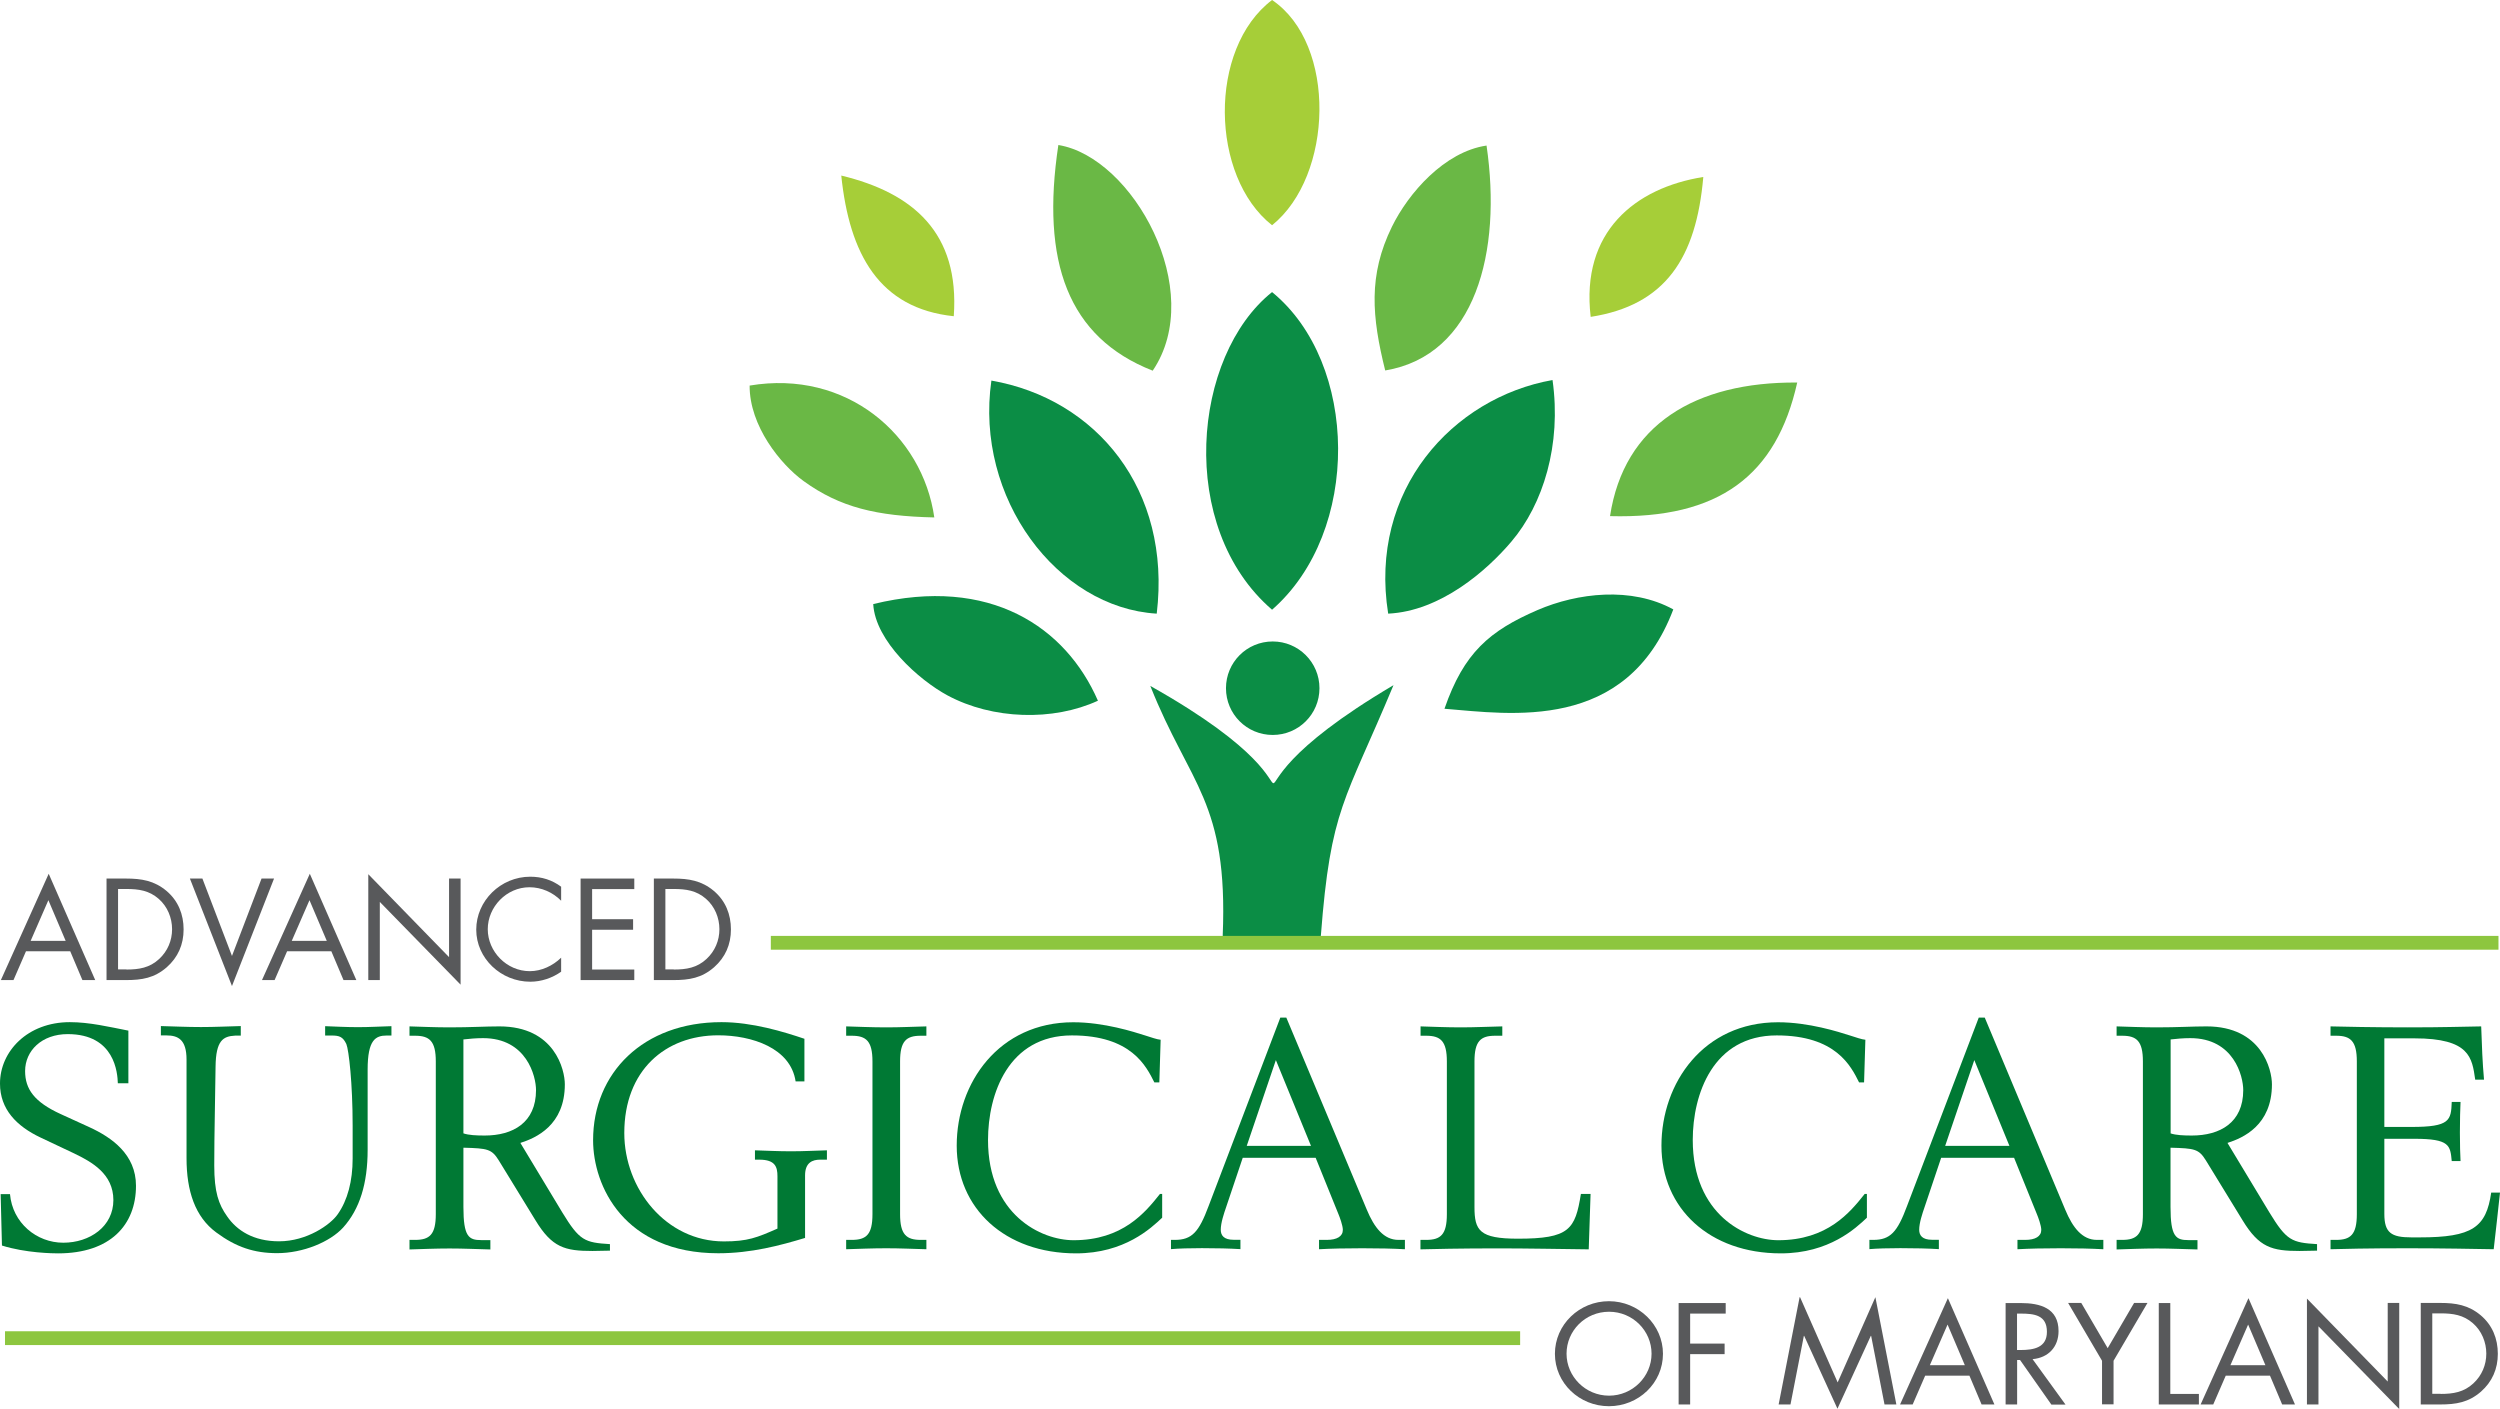<?xml version="1.0" encoding="UTF-8"?><svg id="Layer_1" xmlns="http://www.w3.org/2000/svg" viewBox="0 0 229.98 129.62"><defs><style>.cls-1{fill:none;stroke:#8dc63f;stroke-miterlimit:10;stroke-width:1.27px;}.cls-2{fill:#0b8d45;}.cls-2,.cls-3,.cls-4{fill-rule:evenodd;}.cls-2,.cls-3,.cls-4,.cls-5,.cls-6{stroke-width:0px;}.cls-3{fill:#a6ce38;}.cls-4{fill:#6ab845;}.cls-5{fill:#58595b;}.cls-6{fill:#007934;}</style></defs><path class="cls-2" d="m117.02,56.09c8.22-7.18,7.98-22.71,0-29.22-7.33,5.85-8.8,21.64,0,29.22"/><path class="cls-2" d="m117.08,59.01c2.37,0,4.3,1.92,4.3,4.3s-1.92,4.3-4.3,4.3-4.3-1.92-4.3-4.3,1.92-4.3,4.3-4.3m-4.27,27.37l8.39-.03c.16,0,.3-.13.31-.29.9-11.74,2.2-12.28,6.68-23.03-20.61,12.17-1.4,11.85-22.37.07,3.63,9.15,7.17,10.61,6.66,22.96,0,.09.03.17.09.23.06.06.14.1.23.1h.01Z"/><path class="cls-2" d="m106.41,56.45c1.37-11.42-5.57-19.76-15.21-21.44-1.55,10.81,6.08,20.9,15.21,21.44"/><path class="cls-2" d="m127.7,56.45c4.84-.23,9.1-3.99,11.33-6.62,2.93-3.44,4.63-8.92,3.79-14.87-9.18,1.63-16.93,10.12-15.12,21.48"/><path class="cls-2" d="m132.88,65.2c6.01.48,16.75,2.22,21.05-9.14-3.86-2.12-8.82-1.52-12.49.06-4.41,1.91-6.77,3.91-8.56,9.08"/><path class="cls-4" d="m127.43,34.08c8.32-1.39,10.75-10.93,9.32-20.69-3.88.57-7.19,4.38-8.7,7.46-2.2,4.49-1.85,8.29-.62,13.24"/><path class="cls-4" d="m106.04,34.1c4.98-7.35-1.83-19.65-8.68-20.76-1.62,10.75.88,17.7,8.68,20.76"/><path class="cls-2" d="m101,64.46c-2.94-6.75-9.9-11.52-20.67-8.89.19,3.42,4.23,7,6.83,8.4,4.14,2.23,9.72,2.39,13.84.49"/><path class="cls-3" d="m117.02,20.72c5.64-4.53,5.98-16.67,0-20.72-5.9,4.47-5.69,16.24,0,20.72"/><path class="cls-4" d="m85.95,47.61c-1.08-7.61-8.09-13.64-16.99-12.14-.02,3.71,2.85,7.25,4.96,8.78,3.35,2.43,6.72,3.23,12.02,3.35"/><path class="cls-4" d="m148.11,47.48c10.04.27,15.31-3.74,17.22-12.29-9.36-.07-15.94,3.86-17.22,12.29"/><path class="cls-3" d="m146.33,29.15c6.87-1.07,9.71-5.4,10.36-12.87-6.27,1-11.29,5.04-10.36,12.87"/><path class="cls-3" d="m87.74,29.09c.55-7.69-3.76-11.35-10.35-12.94.75,7.22,3.48,12.22,10.35,12.94"/><path class="cls-5" d="m2.39,87.51l-1.15,2.65H.08l4.4-9.78,4.28,9.78h-1.18l-1.12-2.65H2.39Zm2.06-4.7l-1.63,3.74h3.22s-1.59-3.74-1.59-3.74Z"/><path class="cls-5" d="m9.8,80.82h1.79c1.43,0,2.59.19,3.72,1.13,1.09.92,1.58,2.17,1.58,3.55s-.51,2.56-1.55,3.48c-1.14.99-2.27,1.18-3.77,1.18h-1.77v-9.33h0Zm1.83,8.37c1.16,0,2.14-.16,3.01-.97.78-.72,1.19-1.7,1.19-2.74s-.42-2.09-1.24-2.8c-.87-.76-1.83-.9-2.96-.9h-.77v7.4h.77,0Z"/><path class="cls-5" d="m21.34,87.94l2.72-7.12h1.15l-3.87,9.89-3.87-9.89h1.15s2.72,7.12,2.72,7.12Z"/><path class="cls-5" d="m26.41,87.51l-1.15,2.65h-1.16l4.4-9.78,4.28,9.78h-1.18l-1.12-2.65h-4.07Zm2.06-4.7l-1.63,3.74h3.22l-1.59-3.74Z"/><path class="cls-5" d="m33.88,80.42l7.43,7.63v-7.23h1.06v9.76l-7.43-7.61v7.19h-1.06v-9.73h0Z"/><path class="cls-5" d="m51.62,82.86c-.76-.77-1.81-1.24-2.91-1.24-2.12,0-3.84,1.81-3.84,3.86s1.73,3.86,3.87,3.86c1.07,0,2.12-.5,2.88-1.24v1.29c-.82.58-1.83.92-2.84.92-2.69,0-4.97-2.14-4.97-4.79s2.24-4.87,4.97-4.87c1.06,0,2,.3,2.84.92v1.29Z"/><path class="cls-5" d="m53.41,80.82h4.94v.97h-3.88v2.77h3.77v.97h-3.77v3.66h3.88v.97h-4.94v-9.33h0Z"/><path class="cls-5" d="m60.15,80.82h1.79c1.43,0,2.59.19,3.72,1.13,1.09.92,1.58,2.17,1.58,3.55s-.51,2.56-1.55,3.48c-1.14.99-2.27,1.18-3.77,1.18h-1.77v-9.33h0Zm1.83,8.37c1.16,0,2.14-.16,3.01-.97.78-.72,1.19-1.7,1.19-2.74s-.42-2.09-1.24-2.8c-.87-.76-1.83-.9-2.96-.9h-.77v7.4h.77,0Z"/><path class="cls-5" d="m152.98,124.54c0,2.69-2.25,4.82-4.97,4.82s-4.97-2.13-4.97-4.82,2.25-4.84,4.97-4.84,4.97,2.17,4.97,4.84Zm-8.87-.01c0,2.1,1.74,3.86,3.91,3.86s3.91-1.76,3.91-3.86-1.72-3.86-3.91-3.86-3.91,1.75-3.91,3.86Z"/><path class="cls-5" d="m155.48,120.83v2.77h3.17v.97h-3.17v4.63h-1.06v-9.33h4.33v.97h-3.27Z"/><path class="cls-5" d="m165.59,119.33l3.46,7.84,3.47-7.84,1.93,9.87h-1.09l-1.23-6.31h-.03l-3.07,6.7-3.06-6.7h-.03l-1.23,6.31h-1.09l1.93-9.87h.04Z"/><path class="cls-5" d="m177.1,126.55l-1.15,2.65h-1.16l4.4-9.78,4.28,9.78h-1.18l-1.12-2.65s-4.07,0-4.07,0Zm2.06-4.7l-1.63,3.74h3.22l-1.59-3.74Z"/><path class="cls-5" d="m185.56,129.2h-1.06v-9.33h1.38c1.81,0,3.49.47,3.49,2.58,0,1.44-.92,2.45-2.39,2.58l3.03,4.18h-1.3l-2.88-4.1h-.27v4.1h0Zm0-5.01h.33c1.2,0,2.41-.22,2.41-1.67,0-1.54-1.15-1.68-2.43-1.68h-.32v3.36h0Z"/><path class="cls-5" d="m190.23,119.86h1.23l2.43,4.16,2.43-4.16h1.23l-3.12,5.32v4.01h-1.06v-4.01l-3.12-5.32h-.02Z"/><path class="cls-5" d="m199.65,128.23h2.63v.97h-3.69v-9.33h1.06v8.37h0Z"/><path class="cls-5" d="m204.75,126.55l-1.15,2.65h-1.16l4.4-9.78,4.28,9.78h-1.18l-1.12-2.65s-4.07,0-4.07,0Zm2.06-4.7l-1.63,3.74h3.22l-1.59-3.74Z"/><path class="cls-5" d="m212.22,119.46l7.43,7.63v-7.23h1.06v9.76l-7.43-7.61v7.19h-1.06v-9.73h0Z"/><path class="cls-5" d="m222.69,119.86h1.79c1.43,0,2.59.19,3.72,1.13,1.09.92,1.58,2.17,1.58,3.55s-.51,2.56-1.55,3.48c-1.14.99-2.28,1.18-3.77,1.18h-1.77v-9.33h0Zm1.83,8.37c1.16,0,2.14-.16,3.01-.97.78-.72,1.19-1.7,1.19-2.74s-.42-2.09-1.24-2.8c-.87-.76-1.83-.9-2.96-.9h-.77v7.4h.77Z"/><path class="cls-6" d="m11.82,99.65h-.98c-.03-.92-.26-4.52-4.61-4.52-2.39,0-3.92,1.53-3.92,3.4,0,1.67.86,2.85,3.26,3.95l2.65,1.21c2.07.95,4.29,2.51,4.29,5.39,0,3.6-2.36,6.22-7.17,6.22-.46,0-2.97-.03-5.16-.72l-.12-4.73h.86c.23,2.65,2.45,4.47,4.9,4.47s4.61-1.5,4.61-3.92-1.99-3.51-3.6-4.29l-3.11-1.47c-2.19-1.04-3.72-2.59-3.72-4.96,0-2.97,2.54-5.65,6.42-5.65,1.81,0,3.6.43,5.39.78v4.84h.01Z"/><path class="cls-6" d="m22.17,95.27h-.55c-1.09.06-1.76.43-1.79,2.85-.03,3.02-.12,6.08-.12,9.1,0,2.45.4,3.57,1.18,4.67.89,1.3,2.42,2.3,4.78,2.3,2.56,0,4.73-1.53,5.39-2.48.92-1.3,1.38-3.08,1.38-5.13v-3.05c0-3.86-.35-6.94-.58-7.49-.32-.66-.63-.78-1.35-.78h-.6v-.86c.81.03,1.96.09,3.02.09s2.05-.06,3.08-.09v.86h-.43c-1.04,0-1.76.4-1.76,3.14v7.38c0,3.08-.72,5.44-2.25,7.14-1.21,1.33-3.69,2.36-6.08,2.36-2.1,0-3.77-.55-5.59-1.9-1.96-1.44-2.74-3.83-2.74-6.83v-9.08c0-1.84-.78-2.22-1.84-2.22h-.52v-.86c1.18.03,2.42.09,3.69.09s2.45-.06,3.66-.09v.86l.02.02Z"/><path class="cls-6" d="m37.67,114.06h.52c1.33,0,1.9-.49,1.9-2.36v-14.06c0-1.87-.58-2.36-1.9-2.36h-.52v-.86c1.01.03,2.39.09,3.69.09,1.93,0,3.31-.09,4.58-.09,5.1,0,6.02,4,6.02,5.33,0,3.77-2.65,4.93-4.09,5.39l3.86,6.4c1.58,2.59,2.05,2.77,4.38,2.91v.6c-.55,0-1.07.03-1.61.03-2.54,0-3.72-.32-5.24-2.82l-3.37-5.5c-.66-1.07-1.04-1.12-3.26-1.18v5.45c0,2.74.49,3.05,1.64,3.05h.84v.86c-1.27-.03-2.48-.09-3.75-.09s-2.68.06-3.69.09v-.88Zm4.96-9.8c.49.17,1.21.2,1.96.2,2.59,0,4.72-1.18,4.72-4.18,0-1.27-.86-4.78-4.87-4.78-.69,0-1.24.06-1.81.12v8.64Z"/><path class="cls-6" d="m74,99.48h-.81c-.46-3.08-4.03-4.24-7.12-4.24-4.87,0-8.64,3.23-8.64,8.99,0,5.13,3.83,9.97,9.16,9.97,2.19,0,3.05-.35,4.93-1.18v-4.81c0-.86-.2-1.53-1.67-1.53h-.4v-.86c.95.03,2.16.09,3.31.09s2.22-.06,3.31-.09v.86h-.63c-.69,0-1.38.26-1.38,1.44v5.76c-2.28.69-4.96,1.41-7.98,1.41-8.67,0-11.52-6.19-11.52-10.4,0-6.19,4.61-10.86,11.81-10.86,2.85,0,5.73.89,7.63,1.53,0,0,0,3.92,0,3.92Z"/><path class="cls-6" d="m77.84,114.06h.52c1.33,0,1.9-.49,1.9-2.36v-14.06c0-1.87-.58-2.36-1.9-2.36h-.52v-.86c1.01.03,2.39.09,3.69.09s2.48-.06,3.69-.09v.86h-.52c-1.33,0-1.9.49-1.9,2.36v14.06c0,1.87.58,2.36,1.9,2.36h.52v.86c-1.21-.03-2.42-.09-3.69-.09s-2.68.06-3.69.09v-.86Z"/><path class="cls-6" d="m106.65,99.57h-.46c-.75-1.5-2.13-4.32-7.58-4.32-5.85,0-7.72,5.39-7.72,9.62,0,6.86,4.87,9.22,7.87,9.22,4.52,0,6.6-2.56,7.95-4.26h.2v2.19c-1.01.95-3.46,3.28-7.92,3.28-6.54,0-10.98-4.12-10.98-9.91s3.89-11.35,10.72-11.35c2.85,0,5.59.89,6.6,1.21.55.17,1.09.37,1.44.4l-.12,3.92Z"/><path class="cls-6" d="m107.72,114.06h.35c1.58,0,2.22-.72,3.11-3.11l6.6-17.34h.55l7.4,17.66c.69,1.67,1.58,2.79,2.91,2.79h.6v.86c-1.09-.06-2.42-.09-3.92-.09s-2.91.03-3.98.09v-.86h.72c.92,0,1.47-.32,1.47-.92,0-.4-.29-1.18-.4-1.44l-2.1-5.19h-6.71l-1.53,4.55c-.2.58-.49,1.44-.49,2.07,0,.52.29.92,1.18.92h.63v.86c-1.01-.06-2.19-.09-3.54-.09-1.09,0-2.16.03-2.85.09v-.86h0Zm9.65-16.54l-2.68,7.89h5.91s-3.23-7.89-3.23-7.89Z"/><path class="cls-6" d="m130.68,114.06h.52c1.33,0,1.9-.49,1.9-2.36v-14.06c0-1.87-.58-2.36-1.9-2.36h-.52v-.86c1.01.03,2.39.09,3.69.09s2.48-.06,3.83-.09v.86h-.66c-1.33,0-1.9.49-1.9,2.36v13.4c0,2.16.46,2.91,4,2.91,4.72,0,5.27-.84,5.79-4.12h.89l-.17,5.1c-2.54-.03-5.79-.09-8.33-.09-3.37,0-6.14.06-7.15.09v-.86h0Z"/><path class="cls-6" d="m171.48,99.57h-.46c-.75-1.5-2.13-4.32-7.58-4.32-5.85,0-7.72,5.39-7.72,9.62,0,6.86,4.87,9.22,7.87,9.22,4.52,0,6.6-2.56,7.95-4.26h.2v2.19c-1.01.95-3.46,3.28-7.92,3.28-6.54,0-10.98-4.12-10.98-9.91s3.89-11.35,10.72-11.35c2.85,0,5.59.89,6.6,1.21.55.17,1.09.37,1.44.4l-.12,3.92Z"/><path class="cls-6" d="m171.97,114.06h.35c1.58,0,2.22-.72,3.11-3.11l6.6-17.34h.55l7.4,17.66c.69,1.67,1.58,2.79,2.91,2.79h.6v.86c-1.1-.06-2.42-.09-3.92-.09s-2.91.03-3.98.09v-.86h.72c.92,0,1.47-.32,1.47-.92,0-.4-.29-1.18-.4-1.44l-2.1-5.19h-6.71l-1.53,4.55c-.2.58-.49,1.44-.49,2.07,0,.52.29.92,1.18.92h.63v.86c-1.01-.06-2.19-.09-3.54-.09-1.09,0-2.16.03-2.85.09v-.86h0Zm9.65-16.54l-2.68,7.89h5.91l-3.23-7.89h0Z"/><path class="cls-6" d="m194.71,114.06h.52c1.32,0,1.9-.49,1.9-2.36v-14.06c0-1.87-.58-2.36-1.9-2.36h-.52v-.86c1.01.03,2.39.09,3.69.09,1.93,0,3.31-.09,4.58-.09,5.1,0,6.02,4,6.02,5.33,0,3.77-2.65,4.93-4.09,5.39l3.86,6.4c1.58,2.59,2.05,2.77,4.38,2.91v.6c-.55,0-1.07.03-1.61.03-2.54,0-3.72-.32-5.24-2.82l-3.37-5.5c-.66-1.07-1.04-1.12-3.26-1.18v5.45c0,2.74.49,3.05,1.64,3.05h.84v.86c-1.27-.03-2.48-.09-3.75-.09s-2.68.06-3.69.09v-.88Zm4.96-9.8c.49.17,1.21.2,1.96.2,2.59,0,4.73-1.18,4.73-4.18,0-1.27-.86-4.78-4.87-4.78-.69,0-1.24.06-1.81.12v8.64h-.01Z"/><path class="cls-6" d="m214.39,114.06h.52c1.32,0,1.9-.49,1.9-2.36v-14.06c0-1.87-.58-2.36-1.9-2.36h-.52v-.86c.92.03,4.21.09,7.09.09,3.4,0,4.75-.06,6.77-.09.06,1.79.12,3.34.26,4.9h-.81c-.29-2.02-.49-3.8-5.59-3.8h-2.77v8.15h2.51c3.52,0,3.63-.6,3.69-2.3h.81c-.03.66-.06,1.56-.06,2.82,0,1.12.03,2.05.06,2.62h-.81c-.14-1.44-.17-2.05-3.43-2.05h-2.77v6.91c0,1.73.63,2.16,2.48,2.16h.78c4.84,0,6.11-.92,6.57-4.12h.81c-.2,1.79-.37,3.46-.58,5.21-1.73-.03-4.81-.09-7.92-.09-3.57,0-6.17.06-7.09.09v-.86Z"/><line class="cls-1" x1="229.84" y1="86.73" x2="70.91" y2="86.73"/><line class="cls-1" x1="139.84" y1="123.1" x2=".46" y2="123.1"/></svg>